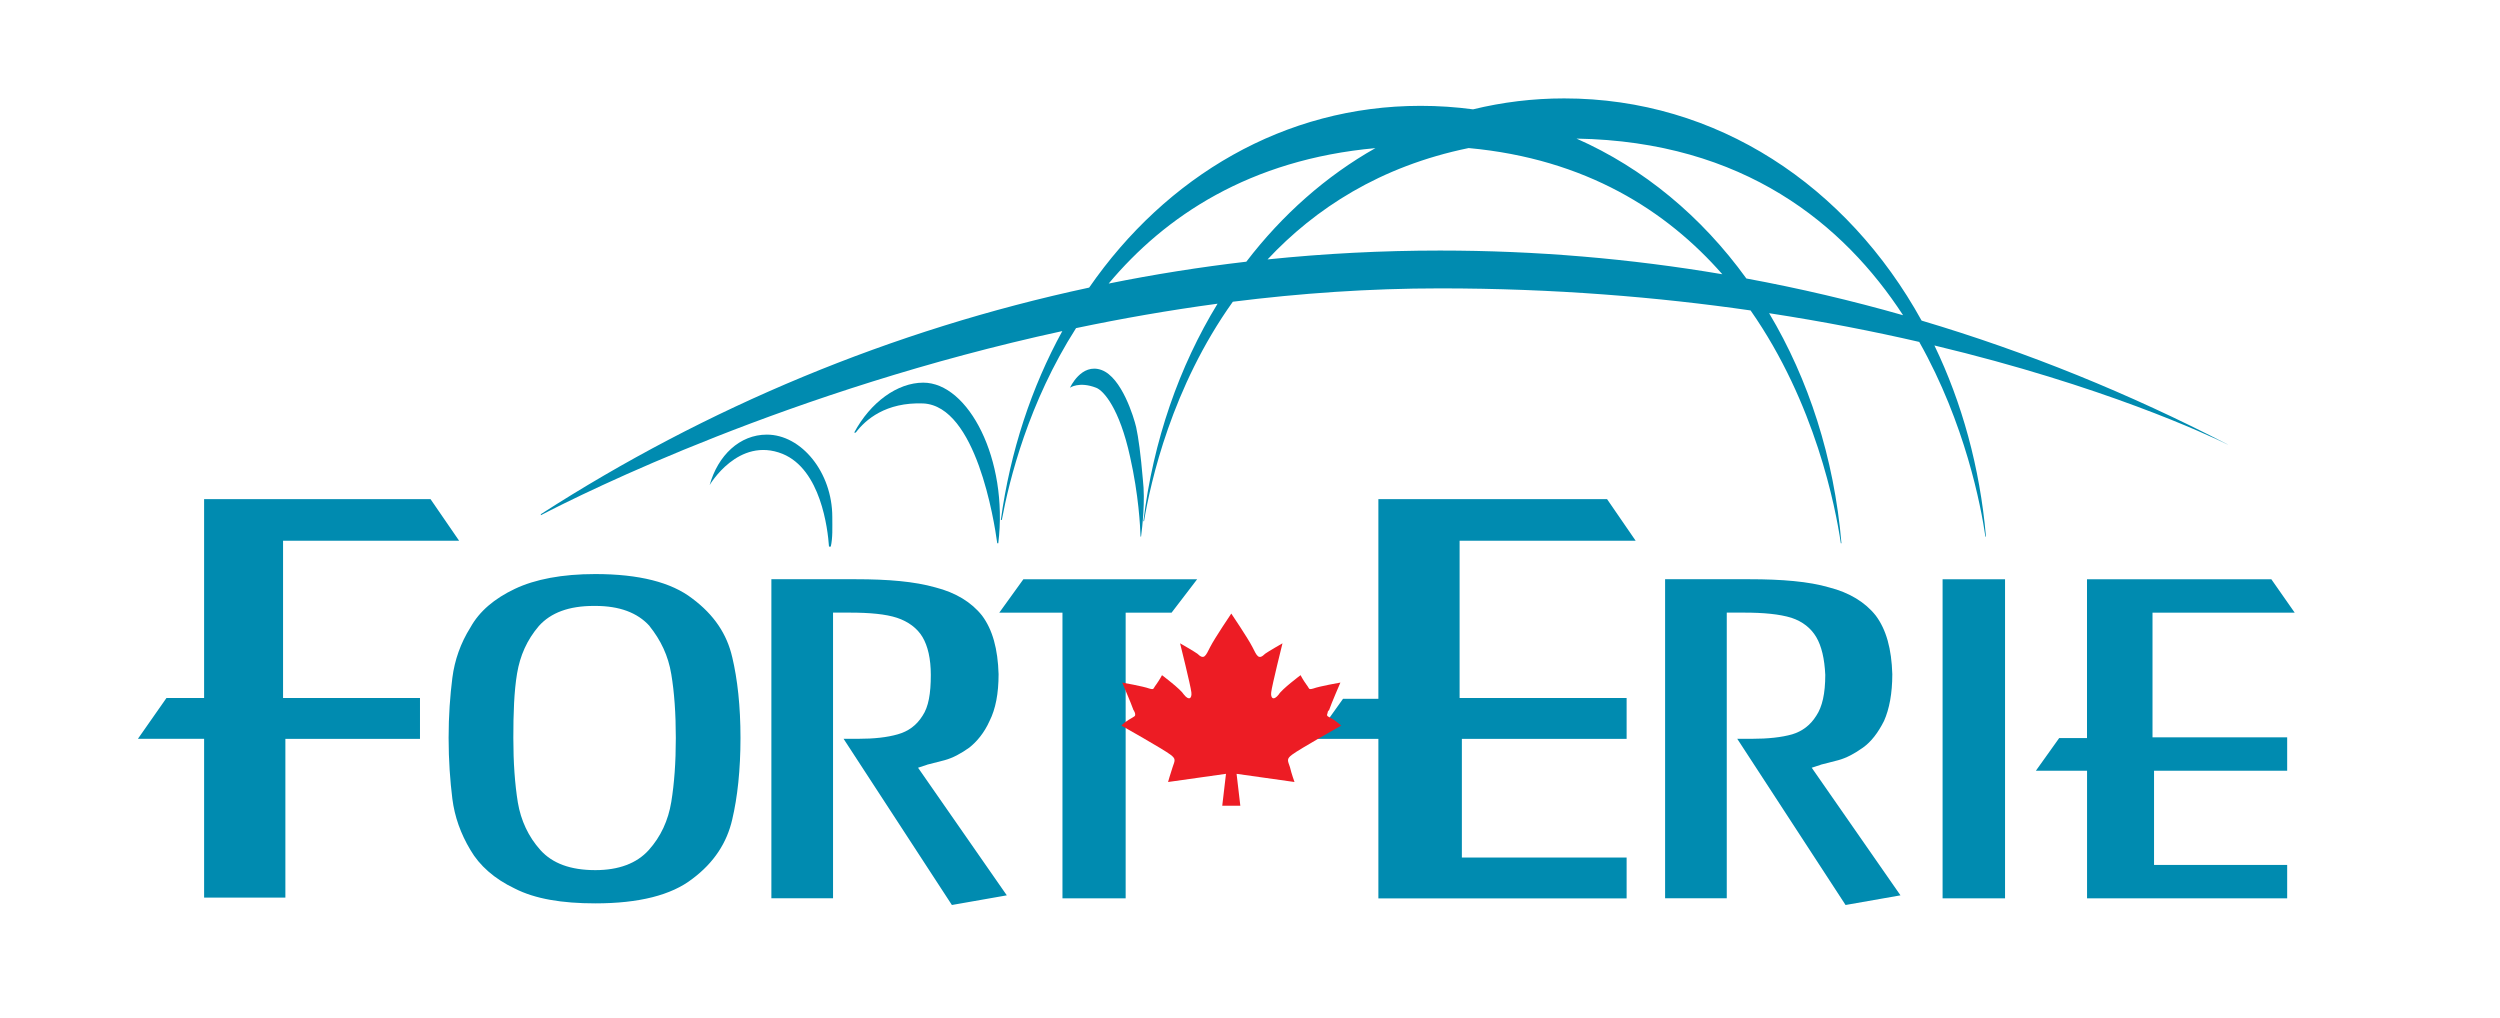 <?xml version="1.0" encoding="UTF-8"?>
<svg id="Layer_1" xmlns="http://www.w3.org/2000/svg" version="1.1" viewBox="0 0 507.57 206.7">
  <!-- Generator: Adobe Illustrator 29.8.2, SVG Export Plug-In . SVG Version: 2.1.1 Build 3)  -->
  <defs>
    <style>
      .st0 {
        fill: #008bb0;
      }

      .st0, .st1 {
        fill-rule: evenodd;
      }

      .st1 {
        fill: #ed1c24;
      }
    </style>
  </defs>
  <path class="st0" d="M57.94,150v32.24h-16.5v-32.24h-13.44l5.8-8.29h7.64v-40.37h45.97l5.8,8.44h-35.74v31.94h27.8v8.29h-27.34ZM131.86,127.1c2.29,2.86,3.82,6.03,4.43,9.79.61,3.62.92,7.98.92,12.95s-.31,9.19-.92,12.96c-.61,3.77-2.14,7.08-4.58,9.79-2.44,2.71-6.11,4.07-10.84,4.07-5.04,0-8.71-1.36-11.15-4.07-2.44-2.71-3.97-6.03-4.58-9.64-.61-3.77-.92-8.13-.92-13.11s.15-9.49.76-13.11c.61-3.62,1.99-6.78,4.43-9.64,2.44-2.71,6.11-4.07,11.15-4.07h.31c4.89,0,8.55,1.36,11,4.07h0ZM148.66,133.42c-1.07-4.67-3.67-8.59-8.1-11.9-4.28-3.31-10.84-4.97-19.7-4.97-6.72,0-12.22,1.05-16.34,3.01-4.12,1.96-7.18,4.52-9.01,7.83-1.99,3.16-3.21,6.63-3.67,10.24s-.76,7.68-.76,12.2.31,8.74.76,12.35c.46,3.62,1.68,7.08,3.67,10.39,1.83,3.16,4.89,5.88,9.01,7.83,4.12,2.11,9.62,3.01,16.34,3.01,8.86,0,15.43-1.66,19.7-4.97,4.43-3.31,7.03-7.38,8.1-12.05,1.07-4.52,1.68-10.09,1.68-16.57s-.61-11.9-1.68-16.42h0ZM188.22,155.27l-1.83.6,18.02,25.91-11.15,1.96-21.99-33.74h2.9c3.36,0,5.96-.3,8.09-.91,2.14-.6,3.82-1.81,5.04-3.77,1.22-1.81,1.68-4.52,1.68-8.29,0-3.31-.61-5.87-1.68-7.68-1.07-1.81-2.9-3.16-5.19-3.92-2.29-.75-5.5-1.05-9.62-1.05h-3.36v58h-12.52v-64.78h17.11c6.57,0,11.91.45,16.19,1.66,4.12,1.05,7.33,3.01,9.47,5.72,2.14,2.86,3.21,6.78,3.36,11.9,0,3.92-.61,7.08-1.83,9.49-1.07,2.41-2.6,4.22-4.12,5.42-1.68,1.2-3.36,2.11-5.04,2.56-1.68.45-2.9.75-3.51.9h0ZM228.54,124.39v58h-12.83v-58h-12.83l4.89-6.78h35.28l-5.19,6.78h-9.32Z"/>
  <path class="st0" d="M423.73,117.61h37.42l4.74,6.78h-28.87v25.31h27.34v6.78h-27.03v19.13h27.03v6.78h-40.63v-25.91h-10.39l4.73-6.63h5.65v-32.24h0ZM394.4,117.61h12.68v64.78h-12.68v-64.78h0ZM369.66,155.27l-1.83.6,18.02,25.91-11.15,1.96-21.99-33.74h2.9c3.36,0,6.11-.3,8.25-.91,1.99-.6,3.67-1.81,4.89-3.77,1.22-1.81,1.83-4.52,1.83-8.29-.15-3.31-.76-5.87-1.83-7.68-1.07-1.81-2.75-3.16-5.04-3.92-2.44-.75-5.65-1.05-9.62-1.05h-3.51v58h-12.52v-64.78h17.11c6.57,0,12.07.45,16.19,1.66,4.12,1.05,7.33,3.01,9.47,5.72,2.14,2.86,3.21,6.78,3.36,11.9,0,3.92-.61,7.08-1.68,9.49-1.22,2.41-2.6,4.22-4.28,5.42-1.68,1.2-3.36,2.11-5.04,2.56-1.68.45-2.9.75-3.51.9h0ZM279.85,101.34h46.43l5.8,8.44h-35.74v31.94h33.91v8.29h-33.45v24.1h33.45v8.29h-50.4v-32.39h-12.98l5.8-8.13h7.18v-40.52h0Z"/>
  <path class="st0" d="M168.31,110.98c-.25-3.64-1.67-15.65-9.42-18.83-9.01-3.62-14.81,6.33-14.81,6.33,1.68-6.03,6.11-10.24,11.61-10.24,7.03,0,13.29,7.68,13.29,16.72,0,2.14.11,4.18-.31,6.02h-.36Z"/>
  <path class="st0" d="M187.45,77.69c-5.24,0-10.71,3.96-14.03,10.14h.32c1.98-2.63,6.1-6.21,13.71-5.92,10.71.54,14.38,23.7,15.02,28.39h.21c2.07-17.01-6.06-32.61-15.23-32.61h0Z"/>
  <path class="st0" d="M217.23,78.74s2.29-5.12,6.41-3.62c4.12,1.51,6.57,9.64,7.03,11.6.46,2.11.92,5.42,1.37,10.7.5,4.17-.12,9.64-.37,11.52h-.11c-.06-2.02-.37-8.4-2.12-16.2-2.14-9.79-5.35-13.41-6.87-14.01-3.51-1.36-5.35,0-5.35,0h0Z"/>
  <path class="st0" d="M279.28,30.07c-25.6,2.32-42.75,13.84-54.19,27.5,9.19-1.86,18.52-3.34,27.95-4.44,7.31-9.54,16.19-17.4,26.23-23.07h0ZM218.46,66.63c-9.63,15.07-13.56,30.82-15.06,38.93h-.2c1.92-13.99,6.24-26.97,12.48-38.34-55.21,12-96.93,32.74-105.87,37.38v-.21c33.63-21.65,71.22-37.4,111.32-46,15.64-22.59,39.66-36.9,67.27-36.9,3.62,0,7.18.24,10.67.71,5.94-1.45,12.12-2.22,18.5-2.22,31.03,0,57.46,17.75,72.57,45.11,21.45,6.38,42.22,14.83,62.15,25.15v.02c-4.14-2.03-25.27-11.92-59.55-20.12,5.59,11.6,9.23,24.72,10.47,38.8h-.12c-.9-6.16-4.06-22.88-13.43-39.52-9.27-2.14-19.45-4.14-30.48-5.83,8,13.4,13.19,29.32,14.69,46.71h-.13c-1.07-7.29-5.16-28.45-18.32-47.27-18.79-2.71-39.92-4.48-63.05-4.48-14.37,0-28.47,1-42.07,2.71-12.39,17.34-16.7,36.58-18.03,44.56h-.13c2-16.38,7.27-31.41,15.06-44.16-9.88,1.33-19.49,3.02-28.74,4.96h0ZM202.76,109.2h0ZM320.08,28.14c13.61,6.01,25.4,15.83,34.48,28.4,10.76,1.99,21.37,4.48,31.82,7.46-12.01-18.41-32.28-35.28-66.3-35.86h0ZM349.68,55.68c-11.29-12.88-27.71-23.43-51.5-25.62-18.02,3.7-31.2,12.33-40.83,22.61,11.53-1.19,23.21-1.8,35.03-1.8,19.48,0,38.61,1.64,57.3,4.81h0Z"/>
  <path class="st1" d="M249.98,124.58s-3.36,4.97-4.28,6.78c-.92,1.81-1.22,2.71-2.6,1.36-.61-.45-3.51-2.11-3.51-2.11,0,0,2.14,8.59,2.29,9.94.15,1.21-.46,1.81-1.53.45-.61-1.05-4.43-3.92-4.43-3.92,0,0-.46.9-1.22,1.96-.61.75-.3,1.06-1.37.75-1.22-.45-5.5-1.21-5.5-1.21,0,0,1.83,4.22,2.29,5.57.15.15.15.3.31.6.15.75,0,.6-1.22,1.36-1.22.75-1.53,1.21-1.53,1.21,0,0,8.55,4.82,9.93,5.88,1.22.9.92,1.2.46,2.56-.46,1.36-.92,3.01-.92,3.01l11.76-1.66-.76,6.48h3.67l-.76-6.48,11.76,1.66s-.61-1.66-.92-3.01c-.46-1.36-.76-1.66.46-2.56,1.37-1.05,9.93-5.88,9.93-5.88,0,0-.46-.45-1.53-1.21-1.22-.75-1.53-.6-1.22-1.36,0-.3.15-.45.31-.6.46-1.36,2.29-5.57,2.29-5.57,0,0-4.28.75-5.5,1.21-1.07.3-.76,0-1.37-.75-.76-1.05-1.22-1.96-1.22-1.96,0,0-3.82,2.86-4.43,3.92-1.07,1.36-1.68.75-1.53-.45.15-1.35,2.29-9.94,2.29-9.94,0,0-2.9,1.66-3.51,2.11-1.37,1.36-1.68.45-2.6-1.36-.92-1.81-4.28-6.78-4.28-6.78h0Z"/>
</svg>